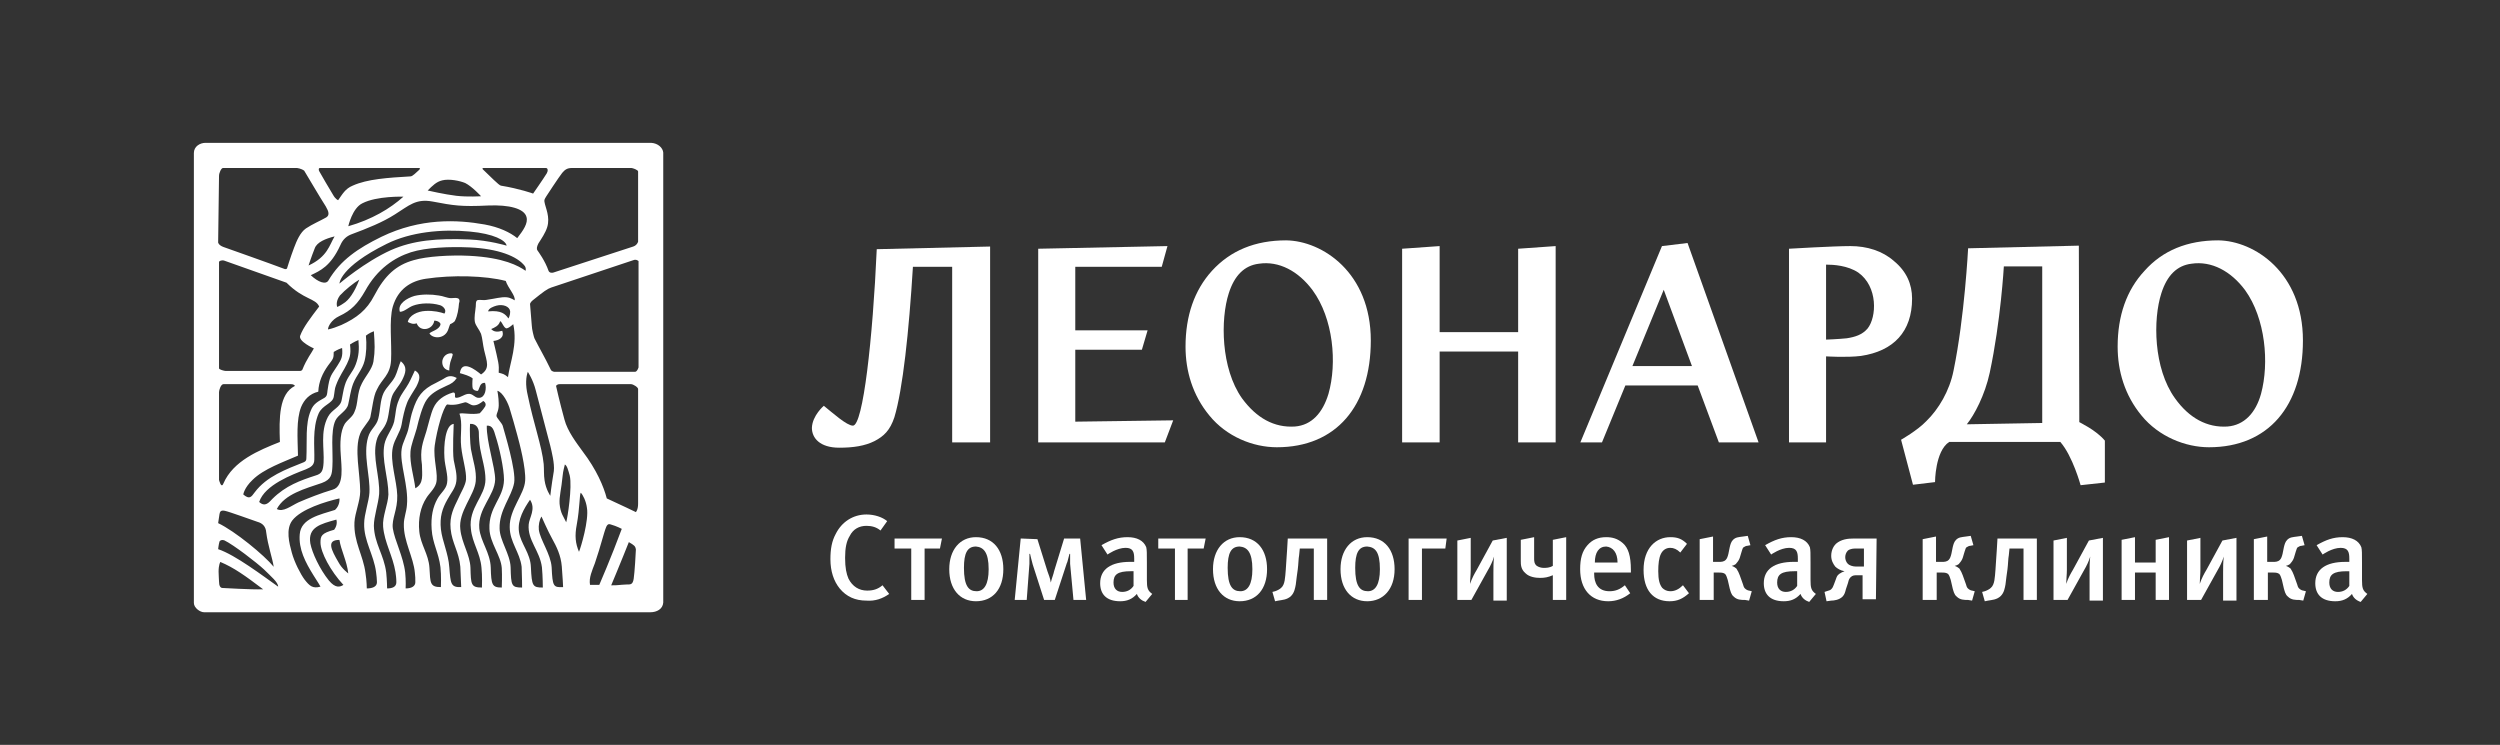 <svg width="245" height="73" viewBox="0 0 245 73" fill="none" xmlns="http://www.w3.org/2000/svg">
<rect x="0" y="0" width="245" height="73" fill="#333333" stroke="none"/>
<path d="M87.14 58.206L86.486 57.356C86.026 57.747 85.569 57.878 84.98 57.878C84.195 57.878 83.541 57.485 83.148 56.7C82.952 56.242 82.82 55.654 82.82 54.672C82.82 53.69 82.952 53.036 83.279 52.514C83.605 51.858 84.195 51.532 84.915 51.532C85.437 51.532 85.897 51.662 86.289 51.99L86.943 51.073C86.486 50.68 85.7 50.419 84.915 50.419C83.605 50.419 82.494 51.139 81.905 52.318C81.512 53.036 81.381 53.822 81.381 54.803C81.381 55.981 81.709 56.963 82.298 57.682C82.952 58.467 83.802 58.86 84.915 58.86C85.765 58.925 86.486 58.663 87.14 58.206Z" fill="white"/>
<path d="M90.611 53.755H92.115L92.311 52.773H87.666V53.755H89.302V58.793H90.611V53.755Z" fill="white"/>
<path d="M98.327 55.783C98.327 53.885 97.345 52.642 95.645 52.642C94.074 52.642 93.027 53.885 93.027 55.783C93.027 57.745 94.074 58.923 95.645 58.923C97.28 58.923 98.327 57.745 98.327 55.783ZM96.888 55.783C96.888 57.287 96.43 57.941 95.709 57.941C94.924 57.941 94.467 57.419 94.467 55.652C94.467 54.212 94.794 53.559 95.645 53.559C96.363 53.623 96.888 54.081 96.888 55.783Z" fill="white"/>
<path d="M100.03 52.773L99.441 58.793H100.619L100.883 55.259C100.883 54.998 100.883 54.474 100.883 54.278H100.947C101.012 54.541 101.077 54.867 101.208 55.326L102.322 58.793H103.368L104.546 55.194C104.611 55.128 104.676 54.737 104.807 54.278H104.872C104.872 54.867 104.872 55.063 104.872 55.259L105.2 58.793H106.443L105.854 52.773H104.283L103.302 55.98C103.237 56.306 103.107 56.569 102.976 57.091C102.911 56.634 102.779 56.372 102.648 55.98L101.666 52.838L100.03 52.773Z" fill="white"/>
<path d="M112.919 58.204C112.462 57.876 112.395 57.615 112.395 56.83V55.127C112.395 54.212 112.395 53.885 112.33 53.623C112.069 52.969 111.413 52.642 110.498 52.642C109.582 52.642 108.863 52.903 107.946 53.427L108.535 54.344C108.535 54.344 109.452 53.688 110.302 53.688C111.023 53.688 111.152 54.081 111.152 54.737V55.062H110.76C108.863 55.062 107.816 55.783 107.816 57.157C107.816 58.204 108.405 58.923 109.778 58.923C110.434 58.923 110.956 58.726 111.413 58.204C111.545 58.597 111.873 58.858 112.266 58.989L112.919 58.204ZM111.088 55.979V57.419C110.826 57.811 110.434 58.008 109.974 58.008C109.452 58.008 109.124 57.68 109.124 57.091C109.124 56.305 109.517 55.979 110.826 55.979C110.956 55.979 111.088 55.979 111.088 55.979Z" fill="white"/>
<path d="M116.388 53.755H117.959L118.155 52.773H113.51V53.755H115.145V58.793H116.388V53.755Z" fill="white"/>
<path d="M124.172 55.783C124.172 53.885 123.193 52.642 121.49 52.642C119.92 52.642 118.873 53.885 118.873 55.783C118.873 57.745 119.92 58.923 121.49 58.923C123.126 58.923 124.172 57.745 124.172 55.783ZM122.733 55.783C122.733 57.287 122.276 57.941 121.557 57.941C120.772 57.941 120.312 57.419 120.312 55.652C120.312 54.212 120.64 53.559 121.49 53.559C122.211 53.623 122.733 54.081 122.733 55.783Z" fill="white"/>
<path d="M126.201 52.773L126.136 53.885C126.072 54.605 126.072 55.063 126.005 55.848C125.94 56.569 125.94 57.287 125.547 57.615C125.418 57.745 125.155 57.877 124.958 57.941L124.697 58.008L124.958 58.923L125.286 58.858C125.612 58.793 126.136 58.793 126.529 58.401C126.857 58.073 126.922 57.615 126.987 57.287C127.053 56.83 127.118 56.109 127.183 55.783C127.25 55.259 127.25 54.737 127.315 54.409L127.379 53.755H128.754V58.793H130.061V52.773H126.201Z" fill="white"/>
<path d="M136.67 55.783C136.67 53.885 135.689 52.642 133.988 52.642C132.418 52.642 131.371 53.885 131.371 55.783C131.371 57.745 132.418 58.923 133.988 58.923C135.557 58.923 136.67 57.745 136.67 55.783ZM135.231 55.783C135.231 57.287 134.774 57.941 134.053 57.941C133.268 57.941 132.81 57.419 132.81 55.652C132.81 54.212 133.138 53.559 133.988 53.559C134.774 53.623 135.231 54.081 135.231 55.783Z" fill="white"/>
<path d="M139.351 53.755H141.642L141.772 52.773H138.043V58.793H139.351V53.755Z" fill="white"/>
<path d="M142.82 58.795H144.195L145.83 55.849C146.027 55.522 146.288 54.999 146.419 54.542C146.354 55.129 146.354 55.522 146.354 56.111V58.859H147.662V52.71L146.288 52.971L144.719 55.849C144.523 56.177 144.26 56.635 144.063 57.224C144.063 56.831 144.13 56.307 144.13 55.849V52.71L142.82 52.971V58.795Z" fill="white"/>
<path d="M152.177 52.903V55.455C151.851 55.652 151.523 55.652 151.262 55.652C151.065 55.652 150.804 55.587 150.608 55.455C150.345 55.259 150.345 54.933 150.345 54.737V52.642L149.037 52.903V54.933C149.037 55.326 149.037 55.783 149.495 56.176C149.887 56.569 150.541 56.633 150.934 56.633C151.391 56.633 151.719 56.569 152.177 56.372V58.793H153.486V52.642L152.177 52.903Z" fill="white"/>
<path d="M159.827 56.109V55.848C159.827 54.474 159.566 53.688 159.042 53.231C158.519 52.773 157.995 52.642 157.406 52.642C156.621 52.642 156.032 52.903 155.574 53.427C155.052 54.016 154.855 54.737 154.855 55.783C154.855 57.745 155.902 58.923 157.602 58.923C158.388 58.923 159.108 58.661 159.762 58.137L159.238 57.354C158.78 57.745 158.323 57.941 157.734 57.941C156.556 57.941 156.228 57.091 156.228 56.241V56.109H159.827ZM158.519 55.127H156.295C156.295 54.148 156.687 53.559 157.406 53.559C158.06 53.623 158.519 54.148 158.519 55.127ZM165.519 58.137L164.93 57.354C164.537 57.745 164.145 57.941 163.687 57.941C163.361 57.941 163.098 57.811 162.902 57.615C162.641 57.287 162.509 56.83 162.509 55.979C162.509 55.259 162.576 54.67 162.772 54.277C162.968 53.885 163.294 53.688 163.687 53.688C164.015 53.688 164.341 53.82 164.669 54.148L165.323 53.297C164.8 52.773 164.341 52.642 163.687 52.642C162.313 52.642 161.07 53.688 161.07 55.848C161.07 57.811 161.987 58.923 163.622 58.923C164.408 58.923 164.93 58.661 165.519 58.137Z" fill="white"/>
<path d="M166.635 58.795H167.943V56.111H168.467C168.663 56.111 168.86 56.111 169.056 56.242C169.186 56.374 169.252 56.635 169.317 56.831L169.514 57.681C169.578 57.878 169.643 58.27 169.906 58.467C170.232 58.795 170.625 58.795 171.018 58.795L171.41 58.86L171.673 57.943L171.41 57.878C171.345 57.878 171.149 57.813 171.018 57.681C170.953 57.617 170.888 57.552 170.821 57.289L170.495 56.374C170.429 56.178 170.299 55.914 170.167 55.718C170.103 55.653 169.906 55.522 169.71 55.457C169.971 55.392 170.167 55.261 170.167 55.196C170.299 55.064 170.429 54.868 170.495 54.672L170.692 54.018C170.756 53.886 170.756 53.69 170.888 53.625C171.018 53.56 171.084 53.493 171.214 53.493L171.542 53.429L171.281 52.514L170.821 52.578C170.364 52.643 170.103 52.643 169.839 52.904C169.643 53.101 169.578 53.364 169.514 53.625L169.382 54.279C169.317 54.542 169.252 54.738 169.121 54.868C168.924 55.064 168.663 55.064 168.467 55.064H167.878V52.578L166.568 52.84V58.795H166.635Z" fill="white"/>
<path d="M177.955 58.204C177.497 57.876 177.432 57.615 177.432 56.83V55.127C177.432 54.212 177.432 53.885 177.367 53.623C177.104 52.969 176.451 52.642 175.536 52.642C174.619 52.642 173.9 52.903 172.983 53.427L173.572 54.344C173.572 54.344 174.487 53.688 175.339 53.688C176.058 53.688 176.189 54.081 176.189 54.737V55.062H175.797C173.9 55.062 172.852 55.783 172.852 57.157C172.852 58.204 173.441 58.923 174.815 58.923C175.469 58.923 175.993 58.726 176.451 58.204C176.582 58.597 176.908 58.858 177.301 58.989L177.955 58.204ZM176.123 55.979V57.419C175.862 57.811 175.469 58.008 175.011 58.008C174.487 58.008 174.161 57.68 174.161 57.091C174.161 56.305 174.554 55.979 175.862 55.979C175.993 55.979 176.123 55.979 176.123 55.979Z" fill="white"/>
<path d="M183.908 52.775H181.683C181.094 52.775 180.44 52.84 179.916 53.297C179.72 53.493 179.459 53.886 179.459 54.475C179.459 54.935 179.655 55.261 179.851 55.522C180.048 55.718 180.374 55.914 180.766 55.981C180.57 56.046 180.44 56.111 180.244 56.242C180.048 56.374 179.981 56.57 179.916 56.767L179.72 57.289C179.655 57.485 179.588 57.617 179.459 57.746C179.394 57.813 179.262 57.878 179.001 57.943L178.805 58.009L179.001 58.924L179.459 58.86C179.72 58.86 180.244 58.795 180.57 58.467C180.766 58.27 180.833 58.009 180.898 57.746L181.094 57.159C181.159 56.963 181.159 56.767 181.355 56.57C181.552 56.374 181.748 56.374 182.009 56.374H182.533V58.728H183.841L183.908 52.775ZM182.665 53.757V55.522H181.879C181.552 55.522 181.226 55.392 181.094 55.261C180.898 55.064 180.833 54.803 180.833 54.607C180.833 54.41 180.898 54.149 181.094 53.953C181.355 53.757 181.683 53.757 181.879 53.757H182.665ZM188.487 58.795H189.796V56.111H190.318C190.515 56.111 190.711 56.111 190.907 56.242C191.039 56.374 191.104 56.635 191.171 56.831L191.367 57.681C191.432 57.878 191.496 58.27 191.76 58.467C192.086 58.795 192.478 58.795 192.871 58.795L193.264 58.86L193.525 57.943L193.264 57.878C193.199 57.878 193.002 57.813 192.871 57.681C192.806 57.617 192.739 57.552 192.675 57.289L192.347 56.374C192.282 56.178 192.15 55.914 192.021 55.718C191.954 55.653 191.76 55.522 191.563 55.457C191.824 55.392 192.021 55.261 192.021 55.196C192.15 55.064 192.282 54.868 192.347 54.672L192.543 54.018C192.61 53.886 192.61 53.69 192.739 53.625C192.871 53.56 192.936 53.493 193.067 53.493L193.395 53.429L193.132 52.514L192.675 52.578C192.217 52.643 191.954 52.643 191.693 52.904C191.496 53.101 191.432 53.364 191.367 53.625L191.235 54.279C191.171 54.542 191.104 54.738 190.974 54.868C190.778 55.064 190.515 55.064 190.318 55.064H189.729V52.578L188.422 52.84V58.795H188.487Z" fill="white"/>
<path d="M195.752 52.773L195.687 53.885C195.622 54.605 195.622 55.063 195.556 55.848C195.491 56.569 195.491 57.287 195.098 57.615C194.967 57.745 194.706 57.877 194.509 57.941L194.248 58.008L194.509 58.923L194.837 58.858C195.163 58.793 195.687 58.793 196.08 58.401C196.408 58.073 196.473 57.615 196.537 57.287C196.602 56.83 196.669 56.109 196.734 55.783C196.799 55.259 196.799 54.737 196.865 54.409L196.93 53.755H198.305V58.793H199.612V52.773H195.752Z" fill="white"/>
<path d="M201.244 58.795H202.619L204.254 55.849C204.45 55.522 204.712 54.999 204.843 54.542C204.778 55.129 204.778 55.522 204.778 56.111V58.859H206.086V52.71L204.712 52.971L203.143 55.849C202.946 56.177 202.683 56.635 202.489 57.224C202.489 56.831 202.554 56.307 202.554 55.849V52.71L201.244 52.971V58.795Z" fill="white"/>
<path d="M209.228 56.109H211.256V58.793H212.563V52.642L211.256 52.903V55.127H209.228V52.642L207.918 52.903V58.793H209.228V56.109Z" fill="white"/>
<path d="M214.332 58.795H215.706L217.342 55.849C217.538 55.522 217.799 54.999 217.931 54.542C217.864 55.129 217.864 55.522 217.864 56.111V58.859H219.174V52.71L217.799 52.971L216.229 55.849C216.032 56.177 215.771 56.635 215.575 57.224C215.575 56.831 215.64 56.307 215.64 55.849V52.71L214.332 52.971V58.795Z" fill="white"/>
<path d="M220.942 58.795H222.251V56.111H222.774C222.97 56.111 223.166 56.111 223.363 56.242C223.494 56.374 223.559 56.635 223.626 56.831L223.822 57.681C223.887 57.878 223.952 58.27 224.215 58.467C224.541 58.795 224.933 58.795 225.326 58.795L225.719 58.86L225.98 57.943L225.719 57.878C225.654 57.878 225.458 57.813 225.326 57.681C225.261 57.617 225.195 57.552 225.13 57.289L224.802 56.374C224.737 56.178 224.606 55.914 224.476 55.718C224.409 55.653 224.215 55.522 224.018 55.457C224.28 55.392 224.476 55.261 224.476 55.196C224.606 55.064 224.737 54.868 224.802 54.672L224.998 54.018C225.065 53.886 225.065 53.69 225.195 53.625C225.326 53.56 225.391 53.493 225.522 53.493L225.85 53.429L225.587 52.514L225.13 52.578C224.672 52.643 224.409 52.643 224.148 52.904C223.952 53.101 223.887 53.364 223.822 53.625L223.691 54.279C223.626 54.542 223.559 54.738 223.429 54.868C223.233 55.064 222.97 55.064 222.774 55.064H222.185V52.578L220.877 52.84V58.795H220.942ZM232 58.206C231.542 57.878 231.476 57.617 231.476 56.831V55.129C231.476 54.214 231.476 53.886 231.411 53.625C231.15 52.971 230.494 52.643 229.579 52.643C228.664 52.643 227.943 52.904 227.027 53.429L227.616 54.346C227.616 54.346 228.532 53.69 229.383 53.69C230.103 53.69 230.233 54.083 230.233 54.738V55.064H229.84C227.943 55.064 226.897 55.785 226.897 57.159C226.897 58.206 227.486 58.924 228.858 58.924C229.514 58.924 230.036 58.728 230.494 58.206C230.625 58.598 230.953 58.86 231.346 58.991L232 58.206ZM230.233 55.981V57.42C229.972 57.813 229.579 58.009 229.121 58.009C228.597 58.009 228.271 57.681 228.271 57.093C228.271 56.307 228.664 55.981 229.972 55.981C230.103 55.981 230.233 55.981 230.233 55.981Z" fill="white"/>
<path d="M96.989 43.356H93.313V26.149H89.466C89.077 32.505 88.471 38.168 87.65 40.892C87.218 42.188 86.612 42.751 85.705 43.226C84.754 43.702 83.63 43.875 82.247 43.875C80.345 43.875 79.566 42.924 79.566 41.93C79.609 40.718 80.734 39.767 80.734 39.767C81.598 40.46 82.981 41.713 83.587 41.713C84.581 41.713 85.532 33.196 85.921 24.42L97.031 24.16V43.356H96.989Z" fill="white"/>
<path d="M152.454 43.355H148.778V34.448H141.084V43.355H137.408V24.376L141.084 24.116V32.546H148.778V24.376L152.454 24.116V43.355Z" fill="white"/>
<path d="M200.138 41.453V26.105H196.377C196.377 26.105 196.075 31.465 194.994 36.524C194.519 38.729 193.482 40.674 192.746 41.582L200.138 41.453ZM206.277 43.182V47.289L203.899 47.549C203.899 47.549 203.122 44.695 201.912 43.312H191.017C189.634 44.22 189.634 47.245 189.634 47.245L187.472 47.505L186.305 43.095C186.305 43.095 187.904 42.187 188.77 41.28C189.98 40.112 191.061 38.296 191.45 36.307C192.531 31.076 192.876 24.333 192.876 24.333L203.727 24.073L203.771 41.366C203.814 41.41 205.413 42.144 206.277 43.182Z" fill="white"/>
<path d="M114.152 43.355H101.744V24.376L114.411 24.116L113.85 26.148H105.377V32.374H112.465L111.904 34.276H105.377V41.323L114.973 41.193L114.152 43.355Z" fill="white"/>
<path d="M165.812 35.876L163.046 28.397L159.976 35.876H165.812ZM172.34 43.355H168.449L166.373 37.778H159.285L156.994 43.355H154.875L162.872 24.117L165.38 23.814L172.34 43.355Z" fill="white"/>
<path d="M182.11 26.71C181.072 26.018 179.689 25.933 178.954 25.933V33.282C178.954 33.282 180.164 33.238 180.985 33.152C181.808 33.023 182.499 32.806 183.018 32.201C183.925 31.076 184.055 28.094 182.11 26.71ZM178.954 34.924V43.355H175.322V24.376C175.322 24.376 179.689 24.116 181.332 24.116C182.974 24.116 184.488 24.591 185.612 25.586C186.822 26.58 187.384 27.834 187.384 29.262C187.384 32.504 185.569 34.406 182.369 34.882C180.985 35.054 178.954 34.924 178.954 34.924Z" fill="white"/>
<path d="M220.023 28.439C218.64 26.58 216.738 25.544 214.749 25.846C213.366 26.018 212.372 26.969 211.811 28.743C210.988 31.293 211.032 36.092 213.149 39.032C214.534 40.977 216.306 41.929 218.293 41.799C219.937 41.669 221.061 40.459 221.58 38.6C222.402 35.573 222.013 31.206 220.023 28.439ZM225.687 33.368C225.687 39.766 222.314 43.831 216.478 43.831C214.187 43.831 211.55 42.793 209.865 40.717C208.222 38.73 207.529 36.352 207.529 33.974C207.529 30.947 208.395 28.439 210.167 26.537C211.939 24.549 214.361 23.555 217.387 23.555C220.931 23.598 225.687 26.71 225.687 33.368Z" fill="white"/>
<path d="M128.632 28.439C127.249 26.58 125.346 25.544 123.359 25.846C121.974 26.018 120.981 26.969 120.419 28.743C119.598 31.293 119.64 36.092 121.715 39.032C123.142 40.977 124.871 41.929 126.903 41.799C128.545 41.669 129.626 40.459 130.189 38.6C131.053 35.573 130.664 31.206 128.632 28.439ZM134.339 33.368C134.339 39.766 130.966 43.831 125.131 43.831C122.796 43.831 120.202 42.793 118.516 40.717C116.873 38.73 116.182 36.352 116.182 33.974C116.182 30.947 117.047 28.439 118.775 26.537C120.591 24.549 123.012 23.555 126.039 23.555C129.583 23.598 134.339 26.71 134.339 33.368Z" fill="white"/>
<path d="M62.534 49.364C62.534 49.97 62.317 50.187 62.317 50.187C62.317 50.187 60.89 49.494 59.464 48.845C59.162 47.679 58.469 46.035 57.086 44.22C56.525 43.442 55.616 42.274 55.314 41.107C54.838 39.377 54.493 37.822 54.493 37.822C54.493 37.822 54.578 37.648 54.838 37.648H61.842C62.058 37.648 62.534 37.952 62.534 38.124C62.534 39.377 62.534 49.062 62.534 49.364ZM64.998 59.049V14.951C64.955 14.476 64.478 14.043 63.83 14H20.123C19.606 14 19 14.346 19 14.994V59.092C19 59.568 19.606 60 19.994 60H63.744C64.349 60 64.955 59.698 64.998 59.049ZM62.102 56.714C62.015 57.32 61.755 57.277 61.453 57.277C60.502 57.32 60.718 57.362 59.896 57.362C59.896 57.362 60.89 54.984 61.107 54.423C61.409 53.644 61.626 53.127 61.626 53.127C62.145 53.429 62.274 53.515 62.317 53.861C62.317 54.078 62.187 56.196 62.102 56.714ZM57.822 57.32C57.692 56.628 58.037 55.893 58.297 55.201C58.903 53.429 59.162 52.218 59.42 51.613C59.507 51.44 59.594 51.31 59.853 51.397C60.458 51.57 60.934 51.829 60.934 51.829C59.896 54.639 58.729 57.32 58.729 57.32H57.822ZM56.741 54.078C56.395 53.256 56.308 52.521 56.525 51.397C56.827 49.754 56.784 48.458 56.914 48.284C57.129 48.5 57.433 49.105 57.518 49.754C57.735 50.964 56.914 53.688 56.741 54.078ZM55.487 51.181C55.227 50.619 54.925 50.315 54.838 49.364C54.795 48.63 55.012 47.981 55.142 46.598C55.184 46.122 55.314 45.733 55.357 45.518C55.574 45.646 55.66 45.993 55.833 46.598C56.093 47.722 55.616 50.791 55.487 51.181ZM54.061 55.59C53.974 54.293 52.936 52.91 52.806 51.916C52.764 51.483 52.85 50.964 53.066 50.619C53.066 50.619 53.714 52.089 54.104 52.78C54.536 53.559 54.968 54.423 55.055 55.503C55.142 56.498 55.184 57.536 55.184 57.536C54.233 57.579 54.147 57.492 54.061 55.59ZM53.196 57.579C52.202 57.579 52.115 57.449 52.028 55.59C51.985 54.207 51.034 53.299 50.862 52.132C50.688 50.921 51.38 49.798 51.942 48.975C52.547 49.883 51.855 50.749 51.812 51.397C51.683 52.953 52.893 53.948 53.109 55.59C53.196 56.498 53.196 57.579 53.196 57.579ZM51.164 57.579C50.126 57.579 50.083 57.407 50.04 55.59C49.996 54.293 48.96 52.953 48.96 51.785C48.916 49.97 50.126 48.717 50.385 47.333C50.602 46.122 49.434 42.361 49.262 41.713C49.175 41.453 48.656 40.934 48.656 40.762C48.656 40.459 48.916 40.243 48.873 39.507C48.873 38.988 48.743 38.297 48.743 38.297C49.262 38.426 49.824 39.507 49.996 40.2C50.17 40.762 50.472 41.8 50.688 42.621C50.904 43.399 51.553 45.863 51.466 47.116C51.38 48.458 49.911 49.927 49.953 51.657C49.953 53.127 50.947 54.12 51.121 55.547C51.164 56.498 51.164 57.579 51.164 57.579ZM49.175 57.579C48.224 57.579 48.137 57.32 48.094 55.633C48.051 54.163 47.1 53.083 46.971 51.785C46.797 49.84 48.483 48.586 48.526 46.988C48.526 45.776 47.662 43.269 47.705 41.713C48.267 41.67 48.397 42.145 48.57 42.751C48.916 43.788 49.392 45.906 49.392 47.03C49.348 48.845 47.879 49.668 47.965 51.829C48.007 53.212 49.088 54.423 49.175 55.677C49.218 56.411 49.175 57.579 49.175 57.579ZM47.23 57.579C46.148 57.579 46.148 57.277 46.105 55.633C46.063 54.38 45.241 53.212 45.112 51.872C44.895 50.143 46.495 48.543 46.624 47.16C46.711 46.08 46.365 45.214 46.148 44.004C46.063 43.442 46.02 42.059 46.063 41.54C46.711 41.496 46.927 42.015 46.927 42.404C46.927 42.923 46.971 43.442 47.056 43.961C47.23 44.955 47.575 45.95 47.575 46.988C47.575 48.63 45.89 49.754 46.148 51.829C46.279 53.212 47.056 54.163 47.186 55.633C47.273 56.411 47.23 57.579 47.23 57.579ZM44.031 55.59C43.944 54.25 43.34 53.04 43.21 51.872C43.08 50.662 43.34 49.84 43.857 48.932C44.204 48.284 44.636 47.852 44.722 47.16C44.809 46.469 44.593 45.776 44.463 45.084C44.333 44.263 44.463 41.54 44.463 41.54C43.642 41.626 43.469 43.614 43.555 44.869C43.598 45.69 43.944 46.598 43.814 47.333C43.729 47.939 43.166 48.328 42.863 48.889C42.431 49.668 42.215 50.619 42.302 51.872C42.389 53.256 42.993 54.163 43.166 55.59C43.253 56.369 43.21 57.536 43.21 57.536C42.129 57.536 42.172 57.147 42.085 55.633C41.999 54.293 41.221 53.386 41.091 52.089C40.962 50.834 41.221 49.668 41.783 48.803C42.042 48.371 42.561 47.939 42.734 47.376C42.993 46.511 42.431 44.999 42.604 43.659C42.821 42.102 43.425 39.94 43.814 39.637C44.722 39.767 45.197 39.507 45.587 39.422C45.846 39.422 46.105 39.724 46.409 39.724C46.797 39.724 47.1 39.507 47.36 39.292C47.575 39.422 47.662 39.637 47.533 39.853C47.316 40.2 47.014 40.502 47.014 40.502C46.235 40.675 45.241 40.415 45.025 40.545C45.371 41.453 45.068 42.577 45.197 43.788C45.327 44.999 45.716 46.122 45.673 46.988C45.631 47.549 45.154 48.284 44.895 48.889C44.506 49.711 44.031 50.532 44.161 51.829C44.291 53.212 44.982 54.078 45.112 55.547C45.154 56.326 45.197 57.536 45.197 57.536C44.161 57.579 44.161 57.19 44.031 55.59ZM40.702 47.852C40.572 46.728 40.14 45.431 40.226 44.263C40.27 43.614 40.615 42.793 40.832 42.015C41.047 41.107 41.394 39.767 41.826 39.162C42.215 38.6 42.776 38.254 43.729 37.822C44.246 37.605 44.506 37.433 44.765 37.044C44.291 36.784 43.944 36.827 43.598 37.044C43.34 37.216 43.036 37.346 42.734 37.518C41.351 38.167 40.875 38.903 40.443 40.243C40.313 40.589 40.183 41.236 40.053 41.885C39.924 42.621 39.449 43.355 39.362 44.004C39.145 45.431 40.053 47.592 39.881 49.494C39.837 50.143 39.577 50.749 39.577 51.353C39.534 53.04 40.529 54.596 40.659 56.152C40.702 56.456 40.702 56.714 40.702 57.06C40.702 57.407 40.4 57.666 39.751 57.666C39.751 57.666 39.794 56.931 39.708 56.109C39.534 54.552 38.67 52.953 38.497 51.785C38.367 50.834 38.973 49.97 38.93 48.543C38.886 47.073 38.194 45.214 38.497 43.831C38.67 43.01 39.232 42.361 39.362 41.583C39.449 41.021 39.664 40.026 39.881 39.507C40.053 39.032 40.485 38.426 40.789 37.907C41.091 37.303 41.351 36.697 40.659 36.308C40.485 36.654 40.27 37.173 40.053 37.562C39.751 38.124 39.319 38.6 39.102 39.162C38.756 39.94 38.8 40.502 38.626 41.323C38.411 42.145 37.849 42.706 37.675 43.529C37.373 45.042 38.065 46.814 38.065 48.458C38.022 49.451 37.46 50.619 37.546 51.613C37.675 53.169 38.497 54.467 38.756 56.066C38.8 56.369 38.843 56.671 38.843 57.06C38.843 57.536 38.411 57.666 37.935 57.666C37.935 57.666 37.935 56.931 37.849 56.109C37.633 54.38 36.682 53.256 36.639 51.527C36.639 50.619 37.071 49.408 37.156 48.413C37.243 46.684 36.465 44.825 36.898 43.182C37.114 42.318 37.633 42.145 37.935 41.236C38.151 40.502 38.194 39.464 38.411 38.858C38.584 38.341 39.06 37.907 39.405 37.26C39.751 36.567 39.967 35.963 39.275 35.401C39.102 35.746 38.93 36.482 38.713 36.914C38.367 37.562 37.892 37.907 37.59 38.513C37.243 39.248 37.286 40.2 37.071 41.021C36.898 41.755 36.292 42.059 36.076 42.836C35.558 44.566 36.292 46.598 36.205 48.284C36.163 49.105 35.687 50.402 35.687 51.31C35.644 52.997 36.639 54.38 36.854 56.066C36.898 56.369 36.941 56.801 36.941 57.06C36.941 57.536 36.422 57.666 35.946 57.666C35.946 57.666 35.946 56.973 35.816 56.152C35.601 54.423 34.65 53.127 34.736 51.181C34.78 50.273 35.299 49.105 35.299 48.154C35.299 46.425 34.693 44.004 35.299 42.491C35.514 41.929 36.163 41.323 36.292 40.891C36.379 40.502 36.465 39.896 36.552 39.464C36.639 39.032 36.724 38.556 36.941 38.167C37.416 37.129 38.238 36.784 38.324 35.314C38.411 33.628 38.109 31.379 38.497 30.039C39.016 28.31 40.27 27.533 41.74 27.316C44.291 26.927 47.618 27.014 49.564 27.533C49.781 28.224 50.558 29.003 50.429 29.434C50.429 29.434 50.083 29.175 49.651 29.132C49.088 29.088 48.57 29.262 47.662 29.39C47.446 29.434 47.23 29.39 47.014 29.39C46.711 29.39 46.624 29.434 46.624 30.039C46.582 30.558 46.452 31.034 46.538 31.553C46.624 31.942 46.971 32.287 47.143 32.719C47.273 33.109 47.316 33.757 47.446 34.319C47.705 35.444 48.051 36.093 47.143 36.697C46.624 36.265 45.241 35.184 45.068 36.567C45.501 36.697 46.02 36.827 46.322 37.086C46.279 37.346 46.279 37.907 46.322 38.037C46.365 38.211 46.624 38.341 46.841 38.297C47.014 38.037 47.014 37.475 47.533 37.518C47.705 38.037 47.575 38.945 46.971 38.988C46.582 39.032 46.409 38.643 46.02 38.6C45.544 38.556 45.197 38.988 44.68 38.988C44.55 38.945 44.593 38.816 44.593 38.686C44.593 38.556 44.55 38.426 44.376 38.471C43.512 38.73 42.821 39.205 42.474 39.983C42.215 40.545 41.999 41.54 41.783 42.274C41.436 43.399 41.134 44.047 41.351 45.56C41.351 46.511 41.566 47.376 40.702 47.852ZM33.785 41.54C33.353 42.274 33.31 43.399 33.395 44.566C33.44 45.603 33.785 47.635 32.618 47.981C31.451 48.328 30.24 48.803 29.245 49.235C28.511 49.581 27.733 50.23 27.128 49.883C27.905 48.413 29.894 47.895 31.538 47.333C32.489 46.988 32.531 46.469 32.574 45.733C32.661 44.393 32.359 42.274 32.878 41.194C33.18 40.589 34.001 40.285 34.131 39.594C34.261 39.075 34.346 38.297 34.606 37.605C34.952 36.741 35.514 36.222 35.731 35.357C35.903 34.665 35.946 33.757 35.86 32.893C35.86 32.893 36.163 32.634 36.639 32.461C36.724 33.715 36.769 34.319 36.595 35.444C36.465 36.178 35.816 36.871 35.471 37.562C34.952 38.513 35.125 39.551 34.736 40.372C34.563 40.847 34.088 41.107 33.785 41.54ZM33.18 55.115C32.444 53.861 31.97 52.91 33.266 52.91C33.395 53.861 34.001 54.984 34.131 56.196C34.088 56.152 33.525 55.763 33.18 55.115ZM32.229 56.888C31.321 55.763 30.585 54.163 30.413 53.256C30.153 51.657 31.408 51.353 32.963 50.921C32.963 50.921 33.136 51.397 32.748 51.916C31.494 52.261 31.408 52.521 31.408 53.169C31.408 54.12 32.402 55.98 33.655 57.32C33.31 57.536 32.878 57.666 32.229 56.888ZM29.851 56.801C29.462 56.282 28.857 55.115 28.598 54.163C28.338 53.212 27.992 51.872 28.641 51.008C29.505 49.883 31.925 49.149 33.266 48.845C33.266 48.845 33.353 49.494 32.834 49.97C31.364 50.445 29.505 50.791 29.375 52.348C29.245 53.818 29.938 55.115 30.715 56.369C31.148 57.017 31.408 57.492 31.408 57.492C30.629 57.709 30.327 57.407 29.851 56.801ZM21.378 53.818C21.378 53.818 21.421 53.386 21.508 53.083C21.551 52.953 21.767 52.867 21.983 52.953C22.891 53.386 25.182 55.158 25.873 55.807C26.565 56.498 27.258 57.06 27.258 57.492C25.788 56.456 23.063 54.38 21.378 53.818ZM21.81 57.622C21.593 57.622 21.464 57.407 21.464 56.973C21.464 56.801 21.421 56.411 21.421 56.022C21.421 55.331 21.593 55.071 21.593 55.071C22.934 55.633 24.014 56.411 25.788 57.752C24.577 57.796 22.027 57.622 21.81 57.622ZM21.508 50.402C21.551 50.187 21.593 49.97 22.027 50.057C22.459 50.143 24.707 50.964 25.225 51.138C25.701 51.267 26.047 51.57 26.09 52.174C26.263 53.515 26.695 54.682 26.824 55.547C25.917 54.423 23.02 52.045 21.378 51.267C21.378 51.267 21.464 50.705 21.508 50.402ZM21.464 38.426C21.464 38.254 21.637 37.648 21.897 37.648H28.511C28.857 37.648 28.9 37.822 28.9 37.822C27.343 38.6 27.343 40.934 27.43 43.312C25.354 44.133 22.848 45.171 21.897 47.376C21.68 47.939 21.464 47.03 21.464 47.03V38.426ZM21.464 25.674C21.464 25.587 21.723 25.457 21.983 25.544C22.372 25.674 28.079 27.705 28.079 27.705C29.764 29.39 30.932 29.218 31.278 30.039C30.456 31.12 29.721 32.072 29.419 32.893C29.202 33.455 30.759 34.147 30.759 34.147C30.543 34.578 30.068 35.142 29.634 36.222C29.634 36.265 29.505 36.352 29.419 36.352H22.112C21.983 36.352 21.464 36.222 21.464 36.093V25.674ZM21.464 17.242C21.464 16.94 21.68 16.464 21.853 16.464H29.115C29.115 16.464 29.505 16.508 29.808 16.723C30.413 17.718 31.234 19.145 31.925 20.226C32.229 20.745 32.315 21.09 31.97 21.307C31.364 21.652 30.629 21.955 29.981 22.387C29.419 22.776 29.073 23.598 28.813 24.289C28.468 25.197 28.122 26.321 28.122 26.321C28.122 26.321 27.992 26.408 27.905 26.365C26.177 25.716 23.107 24.636 21.897 24.204C21.421 24.03 21.378 23.77 21.378 23.77L21.464 17.242ZM31.364 16.464H41.134C41.134 16.464 41.178 16.551 41.091 16.637C40.789 16.897 40.443 17.286 40.226 17.286C38.022 17.416 35.99 17.546 34.563 18.193C33.829 18.497 33.569 19.015 33.136 19.62C33.136 19.62 32.878 19.535 32.618 19.058C32.444 18.799 31.321 16.853 31.278 16.767C31.234 16.68 31.191 16.464 31.364 16.464ZM34.131 22.171C34.131 22.171 34.52 20.398 35.514 19.922C36.941 19.188 39.534 19.275 39.534 19.275C38.238 20.441 36.422 21.522 34.131 22.171ZM30.24 26.019C30.24 26.019 30.5 25.197 30.845 24.333C31.061 23.727 31.925 23.381 32.791 23.166C32.272 24.03 32.099 25.155 30.24 26.019ZM42.389 19.75C44.42 20.139 45.197 20.269 47.835 20.139C49.911 20.052 51.38 20.441 51.596 21.264C51.768 21.868 51.294 22.56 50.688 23.338C49.996 22.776 48.916 22.258 47.49 21.998C44.809 21.522 41.221 21.349 37.373 23.209C35.082 24.333 33.353 25.5 32.185 27.488C31.925 27.921 31.191 27.662 30.456 26.97C31.364 26.538 32.402 26.105 33.353 24.03C33.612 23.425 34.001 23.122 34.476 22.949C35.99 22.387 37.503 21.782 38.713 21.004C40.096 20.139 40.745 19.448 42.389 19.75ZM43.34 17.675C44.031 17.502 45.068 17.718 45.587 17.935C46.279 18.28 47.143 19.231 47.143 19.231C47.143 19.231 45.846 19.318 44.722 19.188C43.598 19.058 41.913 18.669 41.913 18.669C42.389 18.193 42.776 17.805 43.34 17.675ZM47.316 16.464H53.498C53.714 16.464 53.714 16.767 53.585 16.983C53.238 17.546 52.245 18.971 52.245 18.971C52.245 18.971 50.947 18.497 49.088 18.193C48.873 18.15 48.051 17.286 47.36 16.637C47.23 16.551 47.316 16.464 47.316 16.464ZM54.233 36.395C54.017 36.395 53.974 36.222 53.887 36.048C53.455 35.142 52.806 34.017 52.374 33.153C52.331 33.066 52.115 32.245 52.115 31.898L51.942 29.78C51.942 29.78 51.985 29.607 52.202 29.434C53.282 28.569 53.627 28.31 54.017 28.18C54.406 28.05 62.058 25.5 62.058 25.5C62.36 25.37 62.577 25.587 62.577 25.587V36.006C62.577 36.006 62.447 36.438 62.231 36.438H54.233V36.395ZM51.726 36.438C51.726 36.438 52.245 37.216 52.504 38.254C53.109 40.589 53.498 42.015 53.931 43.701C54.061 44.263 54.363 45.431 54.276 46.165C54.017 47.722 53.931 48.586 53.931 48.586C53.931 48.586 53.498 47.981 53.368 47.073C53.282 46.554 53.325 45.993 53.282 45.474C53.109 43.744 52.287 41.496 51.726 38.773C51.466 37.692 51.553 36.914 51.726 36.438ZM37.892 23.9C40.226 22.734 43.295 22.43 46.02 22.69C48.397 22.906 49.564 23.555 49.651 24.074C49.651 24.074 47.965 23.555 45.976 23.468C42.821 23.338 40.485 23.555 38.324 24.506C35.731 25.674 33.266 27.791 33.266 27.791C33.266 27.791 33.266 26.191 37.892 23.9ZM35.212 27.403C34.736 28.656 34.174 29.434 33.655 29.737C33.353 29.953 33.05 30.083 33.05 30.083C33.05 30.083 32.834 29.607 33.31 28.958C33.829 28.397 34.693 27.705 35.212 27.403ZM29.505 39.896C29.808 39.162 30.327 38.6 31.191 38.384C31.234 37.39 31.623 36.567 32.142 35.833C32.661 35.142 32.704 35.142 32.704 34.493C32.704 34.493 33.093 34.233 33.525 34.104C33.612 34.968 33.44 35.227 33.093 35.789C32.444 36.827 32.315 36.741 32.099 38.254C32.055 38.643 32.055 38.816 31.796 38.988C31.191 39.335 30.715 39.551 30.456 40.243C29.894 41.54 30.11 43.269 30.024 44.912C30.024 45.084 29.981 45.214 29.764 45.301C28.035 45.993 26.133 46.684 24.966 48.241C24.62 48.717 24.448 48.975 23.842 48.458C23.842 48.458 23.929 47.809 24.75 47.03C25.831 45.95 27.819 45.258 29.202 44.652C29.16 42.836 29.03 41.151 29.505 39.896ZM31.71 45.344C31.666 46.122 31.538 46.425 30.932 46.598C29.462 47.073 27.992 47.592 26.695 48.889C26.392 49.192 26.003 49.754 25.398 49.192C25.96 47.505 28.641 46.511 29.981 45.993C30.5 45.776 30.802 45.56 30.802 45.042C30.845 43.874 30.585 41.972 31.234 40.502C31.623 39.681 32.574 39.551 32.704 38.903C32.791 38.471 32.791 38.081 32.92 37.778C33.266 36.827 33.699 36.308 34.001 35.659C34.218 35.142 34.433 34.838 34.303 33.757C34.303 33.757 34.693 33.498 35.125 33.325C35.212 34.233 35.169 34.882 34.865 35.703C34.563 36.525 34.044 36.871 33.785 37.778C33.655 38.167 33.569 38.816 33.482 39.205C33.353 39.94 32.531 40.113 32.142 40.847C31.364 42.318 31.796 44.004 31.71 45.344ZM45.976 25.068C44.204 24.981 41.826 25.11 40.529 25.5C38.843 25.976 37.719 26.97 36.682 28.958C35.946 30.386 34.952 31.164 33.44 31.855C33.007 32.028 32.574 32.202 32.142 32.287C32.142 31.985 32.489 31.336 33.223 30.99C34.433 30.428 35.082 29.737 35.773 28.526C36.984 26.321 38.67 25.24 40.27 24.721C41.783 24.246 44.074 24.16 46.02 24.246C48.83 24.376 50.688 25.11 51.423 26.061C51.51 26.191 51.553 26.321 51.51 26.538C50.818 26.061 49.392 25.24 45.976 25.068ZM47.835 30.515C47.879 30.213 48.354 30.039 48.656 29.953C49.305 29.78 49.953 30.039 49.996 30.515C49.996 30.99 49.824 31.207 49.824 31.207C49.521 30.775 49.132 30.386 47.835 30.515ZM48.354 33.412C48.83 33.368 49.477 33.109 49.218 32.417C48.786 32.547 48.397 32.547 48.137 32.245C48.441 32.115 48.873 31.942 49.002 31.509C49.002 31.509 49.045 31.466 49.088 31.509C49.262 31.726 49.348 32.028 49.564 32.158C49.737 32.287 50.298 31.768 50.298 31.768C50.732 33.757 49.996 35.444 49.781 36.956C49.392 36.654 49.348 36.654 48.873 36.525C48.916 35.703 48.873 35.616 48.354 33.412ZM56.048 16.464H61.885C61.972 16.464 62.534 16.637 62.534 16.81V23.685C62.534 23.685 62.447 24.03 62.058 24.16C60.977 24.506 55.271 26.365 54.233 26.71C54.104 26.754 53.844 26.754 53.757 26.538C53.412 25.544 52.764 24.678 52.677 24.549C52.547 24.376 52.634 24.117 52.764 23.857C53.066 23.381 53.455 22.819 53.627 22.258C53.931 21.264 53.455 20.356 53.368 19.837C53.325 19.62 53.325 19.577 53.542 19.231C53.542 19.231 54.752 17.372 55.097 16.94C55.357 16.637 55.574 16.464 56.048 16.464Z" fill="white"/>
<path d="M44.808 29.217C44.635 29.174 44.462 29.217 44.203 29.217C43.813 29.217 43.424 29.002 42.992 28.958C42.258 28.828 41.306 28.828 40.614 29.002C39.88 29.217 38.929 29.779 39.188 30.557C39.62 30.557 40.009 30.125 40.484 29.953C41.177 29.693 42.258 29.649 43.122 29.909C43.424 29.995 43.813 30.385 43.554 30.731C43.209 30.601 42.516 30.427 41.695 30.472C40.918 30.514 40.095 30.904 39.965 31.552C40.225 31.682 40.484 31.812 40.831 31.682C41.177 32.589 42.43 32.331 42.56 31.423C42.905 31.423 43.209 31.638 43.165 31.812C43.035 32.331 42.258 32.46 42.084 32.676C42.43 33.238 43.641 33.238 43.943 32.244C43.986 32.071 44.116 31.768 44.116 31.768C44.245 31.725 44.549 31.552 44.592 31.423C44.851 30.904 44.938 30.255 44.981 29.736C45.066 29.519 45.066 29.261 44.808 29.217Z" fill="white"/>
<path d="M44.204 34.622C43.642 34.622 43.34 35.097 43.34 35.486C43.34 35.962 43.642 36.264 44.031 36.307C44.031 36.092 44.031 36.092 44.074 35.788C44.117 35.401 44.291 35.097 44.334 34.882C44.42 34.708 44.334 34.622 44.204 34.622Z" fill="white"/>
</svg>
